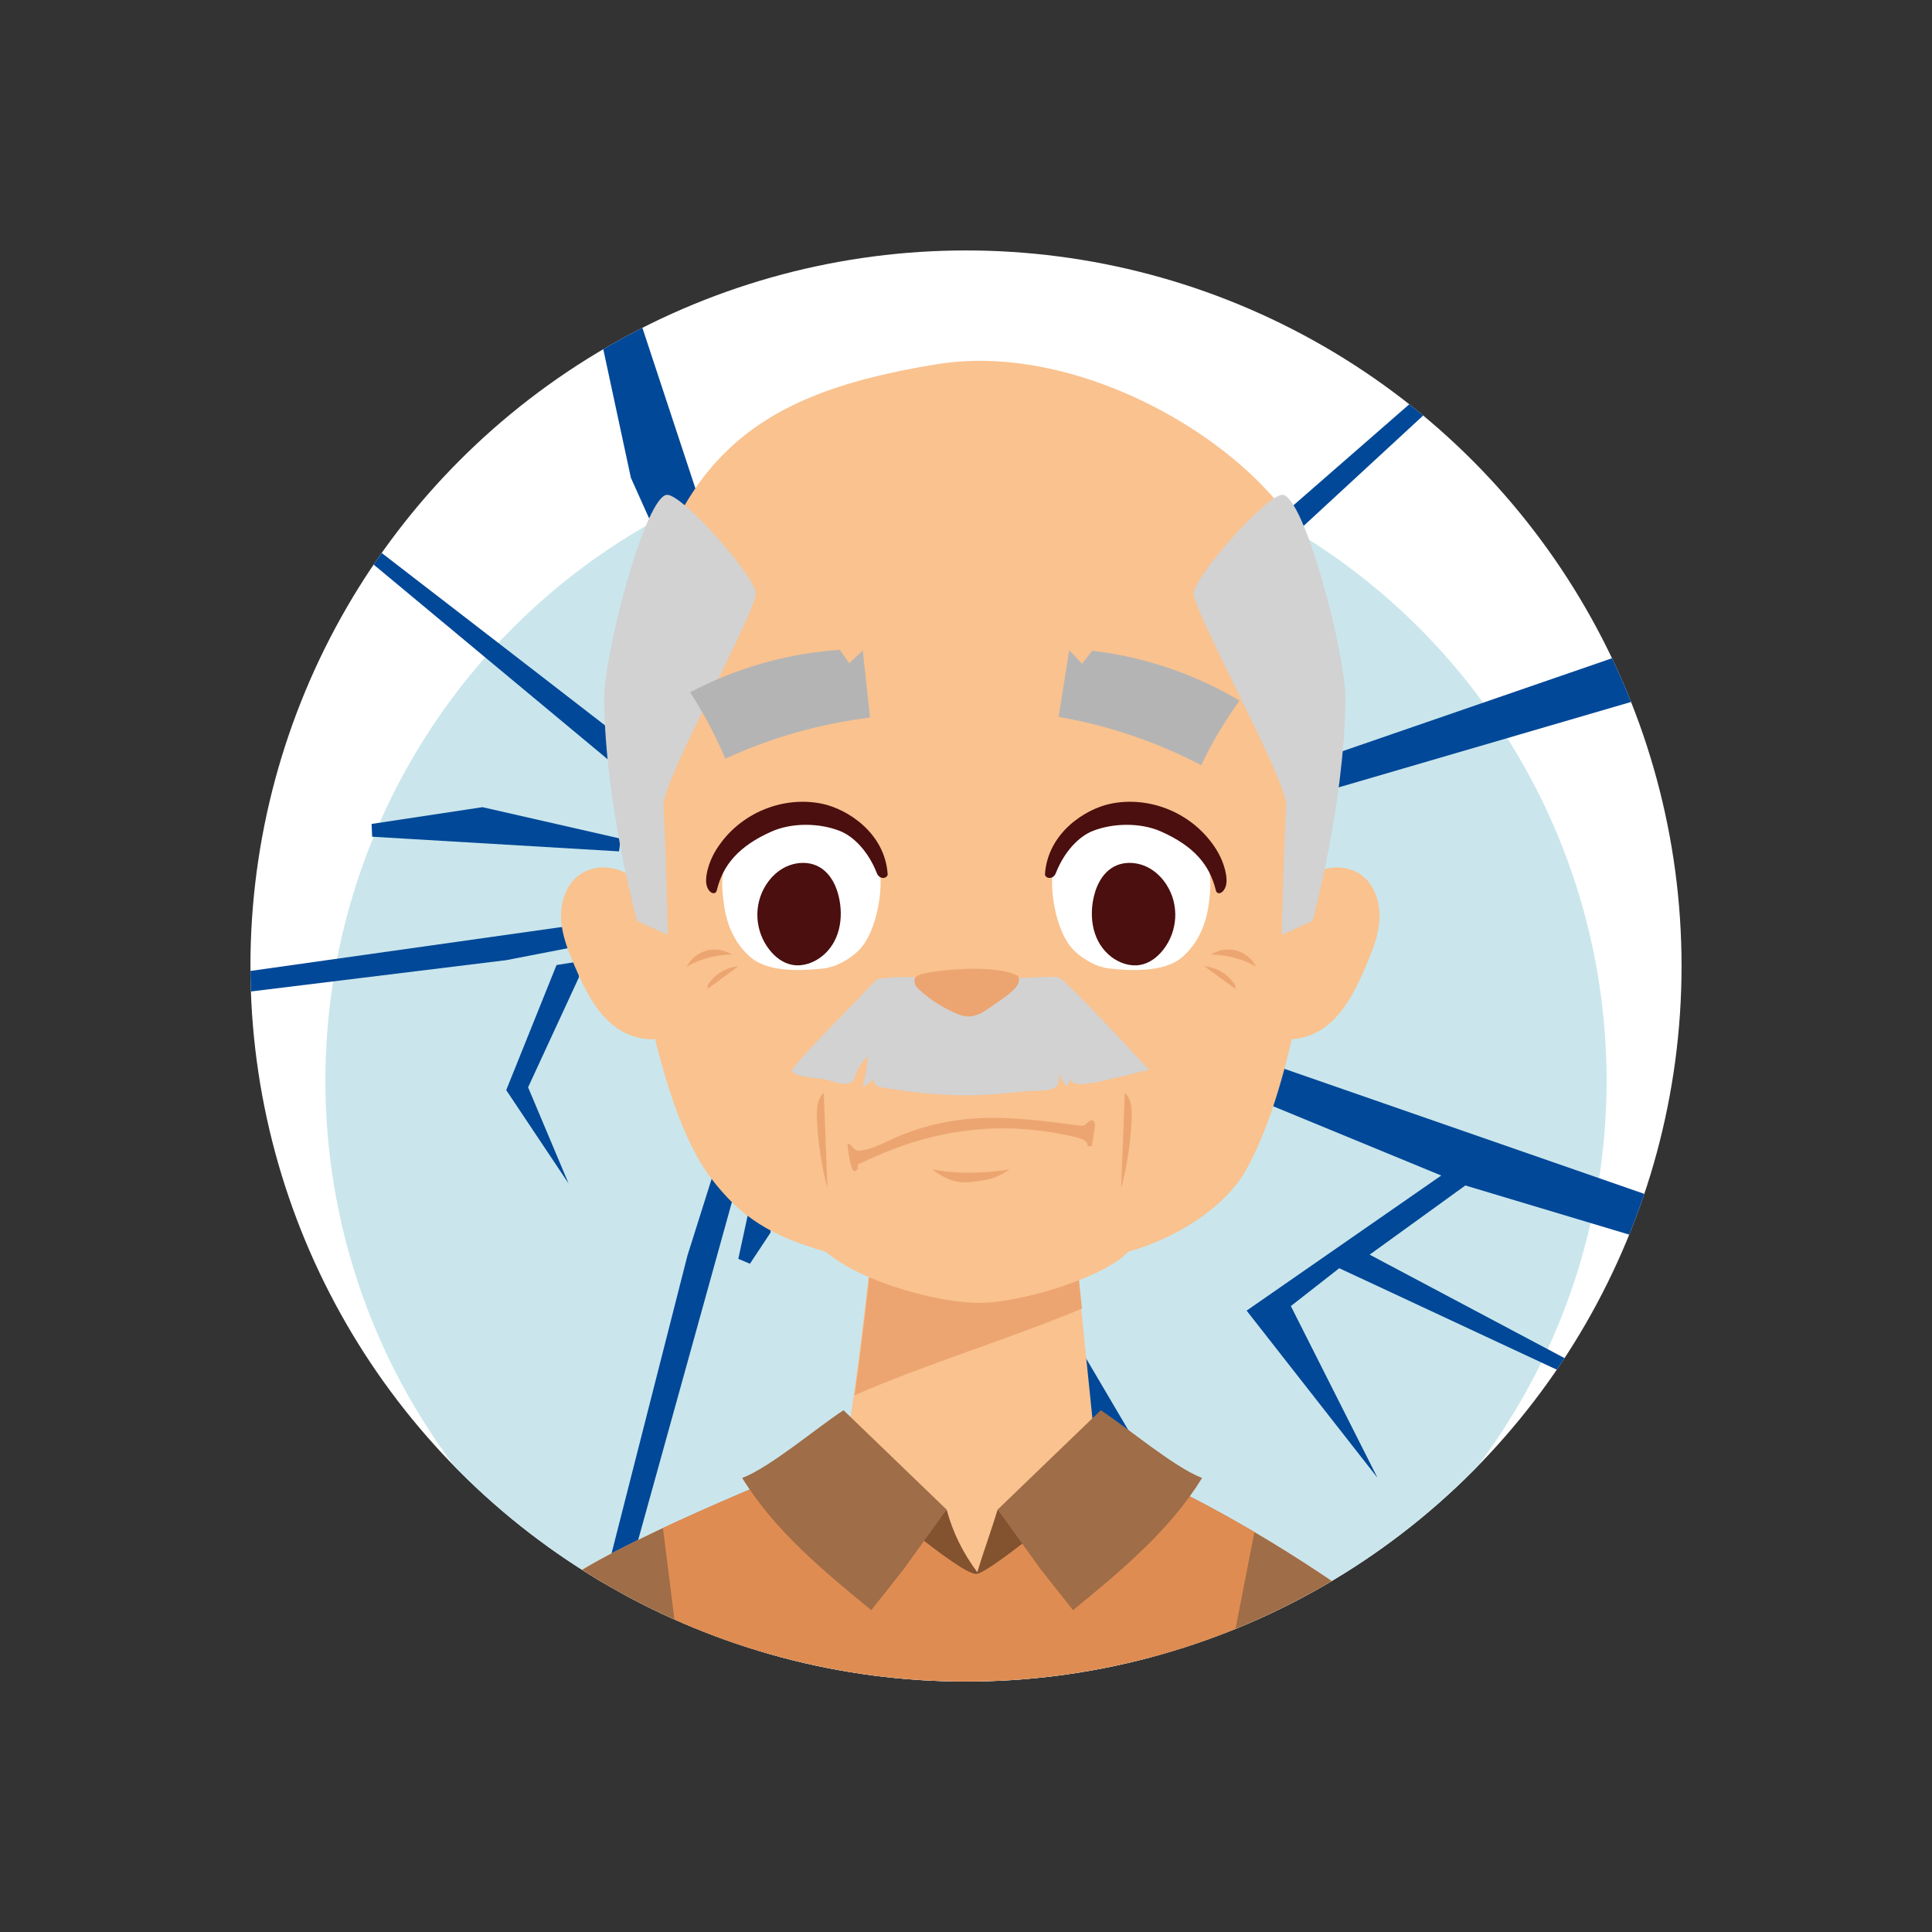 <?xml version="1.0" encoding="utf-8"?>
<!-- Generator: Adobe Illustrator 28.0.0, SVG Export Plug-In . SVG Version: 6.00 Build 0)  -->
<svg version="1.1" id="Layer_1" xmlns="http://www.w3.org/2000/svg" xmlns:xlink="http://www.w3.org/1999/xlink" x="0px" y="0px"
	 viewBox="0 0 1080 1080" style="enable-background:new 0 0 1080 1080;" xml:space="preserve">
<rect x="0" y="0" width="1080" height="1080" fill="#333333" stroke="none"/>
<style type="text/css">
	.st0{clip-path:url(#SVGID_00000090266494973127397440000012714824951624786875_);}
	.st1{fill:#FFFFFF;}
	.st2{fill:#CAE6EC;}
	.st3{fill:none;}
	.st4{fill:#014898;}
	.st5{fill:#F9C28F;}
	.st6{fill:#ECA571;}
	.st7{fill:#83522F;}
	.st8{fill:#9F6D47;}
	.st9{fill:#DF8C53;}
	.st10{fill:#D2D2D2;}
	.st11{fill:#B5B4B4;}
	.st12{fill:#4A0F0E;}
</style>
<g>
	<defs>
		<circle id="SVGID_1_" cx="540" cy="540" r="400"/>
	</defs>
	<clipPath id="SVGID_00000003820919555722653690000006900014952117068466_">
		<use xlink:href="#SVGID_1_"  style="overflow:visible;"/>
	</clipPath>
	<g style="clip-path:url(#SVGID_00000003820919555722653690000006900014952117068466_);">
		<g>
			<circle class="st1" cx="540" cy="540" r="400"/>
			<circle class="st2" cx="540" cy="604.13" r="358.1"/>
			<circle class="st3" cx="540" cy="540" r="400"/>
			<g>
				<polygon class="st4" points="453.22,491.26 459.91,488.67 352.2,162.35 330.18,162.36 352.67,267.08 				"/>
				<polygon class="st4" points="715.5,449.73 975.55,373.77 975.54,342.31 721.76,429.82 699.03,420.9 481.23,503.59 
					602.95,410.09 864.91,168.27 860.11,162.93 469.72,503.39 472.58,506.87 465.74,509.47 507.52,391.67 500.82,389.1 
					460.76,485.51 458.77,507.97 465.71,509.48 464.24,510.04 466.65,516.8 471.72,515.11 470.23,518.9 805.66,657.13 
					696.87,732.65 770.03,826.11 721.59,730.1 748.65,708.94 880.06,770.23 883.26,763.8 765.65,701.36 819.13,662.69 968.9,707.6 
					968.89,684.66 476.41,513.55 699.18,439.41 				"/>
				<path class="st4" d="M452.48,500.48l-4.45-8.88c-0.47-0.94-1.34-2.68-249.36-193.82l-4.49,5.6l213.19,177.37L452.48,500.48z"/>
				<polygon class="st4" points="208.04,467.73 346.03,475.92 347.04,468.84 269.71,451.21 207.71,460.59 				"/>
				<polygon class="st4" points="524.56,594.46 529.84,589.61 483.75,536.71 468.26,526.24 463.68,531.71 474,542.35 464.93,541.6 
					602.95,771 599.64,881.41 606.79,882.01 618.02,800.11 616.29,791.55 685.84,907.17 692.01,903.5 487.57,556.34 				"/>
				<polygon class="st4" points="445.75,531.16 440.21,524.61 384.28,701.89 321.71,947.46 332.71,947.45 443.59,547.77 
					444.98,671.63 452.16,671.7 456.27,532.79 449.73,526.85 				"/>
				<polygon class="st4" points="412.72,703.71 419.22,706.44 430.75,689.01 431.01,666.66 422.15,660.02 				"/>
				<polygon class="st4" points="413.87,511.35 412.69,504.28 -92.97,575.64 -92.04,582.75 282.96,536.74 				"/>
				<polygon class="st4" points="323.64,546.29 323.09,537.54 311.1,539.47 282.98,609.38 317.85,661.6 295.21,607.81 				"/>
			</g>
		</g>
		<g>
			<g>
				<path class="st5" d="M762.33,896.37c0,0-85.18,40.35-238.57,35.52c-153.39-4.86-214.96-41.98-214.96-41.98
					c16.77-19.07,117.29-60.61,151-74.03c6.2-2.47,10.13-3.99,10.89-4.25c4.75-1.6,17.03-117.81,17.03-117.81h112.81l12.2,119.24
					c3.64,1.37,7.31,2.79,10.92,4.28C696.22,846.97,762.33,896.37,762.33,896.37z"/>
				<path class="st6" d="M604.81,731.51c-37.5,15.84-90.01,31.99-127.1,48.47c5.02-34.9,10.45-86.17,10.45-86.17h112.79
					L604.81,731.51z"/>
				<path class="st7" d="M561.68,888.03c-10.62,2.95-21.84,3.76-32.77,2.36c-8.28-1.06-17.5-4.3-20.53-12.08
					c-2.63-6.75,0.54-14.47,5.17-20.03c4.64-5.56,10.99-8.84,15.62-14.4c3.5,12.93,9.15,24.22,17.13,34.98
					c3.46-11.41,7.92-23.58,11.38-34.98c6.58,3.67,12.24,8.49,16.58,14.64c4.34,6.15,5.78,14.97,1.49,21.16
					C572.59,884.26,567.05,886.54,561.68,888.03z"/>
				<path class="st8" d="M762.33,896.37c0,0-85.18,40.35-238.57,35.52c-153.39-4.86-214.96-41.98-214.96-41.98
					c16.77-19.07,117.29-60.61,151-74.03c23.38,17.82,77.17,64.92,86.14,63.99c7.6-0.82,61.69-45.01,77.7-62.53
					C696.22,846.97,762.33,896.37,762.33,896.37z"/>
				<path class="st9" d="M701.22,856.44c-4.02,20.7-8.06,41.37-12.11,62.06c-39.94,8.44-79.36,38.58-149.11,36.39
					c-63.61-2.04-127.68-32.58-161.88-40.76c-2.5-19.97-5.04-39.97-7.54-59.94c33.42-15.66,71.03-31.06,89.23-38.31
					c23.38,17.82,77.17,64.92,86.14,63.99c7.6-0.82,61.69-45.01,77.7-62.53C651.62,828.75,678.6,843.1,701.22,856.44z"/>
				<path class="st8" d="M504.96,877.44c8.07-11.19,16.14-22.38,24.22-33.56c-19.22-18.52-38.43-37.03-57.65-55.55
					c-13.94,8.98-41.12,32.02-56.64,37.86c18.15,29.45,45.4,51.96,72.15,73.91L504.96,877.44z"/>
				<path class="st8" d="M581.9,877.44c-8.07-11.19-16.14-22.38-24.22-33.56c19.22-18.52,38.43-37.03,57.65-55.55
					c13.94,8.98,41.12,32.02,56.64,37.86c-18.15,29.45-45.4,51.96-72.15,73.91L581.9,877.44z"/>
				<path class="st5" d="M349.49,392.14c-7.89,52.95,7.94,213.38,47.74,266.15c16.73,22.18,33.88,32.74,64.32,41.4
					c20.67,17.7,64.46,28.67,85.72,28.67c23.2,0,70.19-14.26,83.47-28.67c24.57-6.66,53.72-23.81,65.92-45.84
					c44.21-79.8,49.93-270.15,40.08-329.3c-9.86-59.14-120.95-135.8-212.88-120.97C415.91,220.99,369.21,259.77,349.49,392.14z"/>
				<path class="st10" d="M545.11,547.82c0,0-52.63-3.79-55.84,0.36c-3.21,4.15-48.62,49.27-46.8,50.82
					c3.94,3.36,13.73,3.47,18.43,4.38c3.9,0.76,12.04,4.04,15.32,1.43c1.5-1.19,2.39-5.4,3.39-7.15c1.51-2.66,3.33-5.12,5.4-7.3
					c-0.27,5.92-1.23,11.81-2.87,17.47c2.33-1.53,4.66-3.06,6.99-4.59c-0.75,0.98-0.31,2.56,0.6,3.36c0.91,0.8,2.13,1.03,3.29,1.24
					c15.93,2.78,31.73,4.44,47.95,4.44c10.7-0.09,21.39-1.02,32.03-2.22c4.23-0.48,13.27,0.23,16.84-2.21
					c3.42-2.34,2.08-8.28,2.1-12.28c-0.44,4.41,1.38,9.01,4.64,11.71c0.58-1.24,1.16-2.49,1.74-3.73c1.19,1.79,3.36,2.57,5.41,2.51
					c8.56-0.25,18.1-3.41,26.62-5.06c1.23-0.24,11.44-3.47,12.32-2.51c0,0-47.38-51.69-51.21-52.26S545.11,547.82,545.11,547.82z"/>
				<path class="st6" d="M568.89,545.41c-9.78-5.07-32.4-4.6-49.96-1.71c-2.3,0.38-4.66,0.84-6.53,2.09
					c-1.87,1.25-1.22,3.56-0.42,5.5c4.73,5.04,11.48,10.05,20.16,14.17c2.87,1.36,5.89,2.7,9.14,2.74c4.92,0.06,9.18-2.84,13-5.6
					C560.7,557.97,572.75,551.14,568.89,545.41z"/>
				<path class="st5" d="M722.91,498.86c4.17-5.97,10.14-10.81,17.12-12.89c6.98-2.08,14.95-1.17,20.86,3.08
					c7.53,5.41,10.72,15.35,10.26,24.61c-0.46,9.26-4.01,18.05-7.68,26.56c-5.43,12.59-11.64,25.56-22.59,33.82
					c-10.95,8.27-28.02,10.04-37.68,0.31L722.91,498.86z"/>
				<path class="st5" d="M361.89,498.86c-4.17-5.97-10.14-10.81-17.12-12.89c-6.98-2.08-14.95-1.17-20.86,3.08
					c-7.53,5.41-10.72,15.35-10.26,24.61c0.46,9.26,4.01,18.05,7.68,26.56c5.43,12.59,11.64,25.56,22.59,33.82
					c10.95,8.27,28.02,10.04,37.68,0.31L361.89,498.86z"/>
				<path class="st10" d="M356.11,514.79c0,0-17.71-64.37-18.4-123.55c-0.3-25.95,23.29-114.58,35.24-114.63
					c8.66-0.03,47.02,42.95,49.57,54.54c1.76,7.98-52.23,105.24-51.63,118.9c2.17,49.43,2.4,72.57,2.4,72.57L356.11,514.79z"/>
				<path class="st10" d="M733.71,514.79c0,0,17.71-64.37,18.4-123.55c0.3-25.95-23.29-114.58-35.24-114.63
					c-8.66-0.03-47.02,42.95-49.57,54.54c-1.76,7.98,52.23,105.24,51.63,118.9c-2.17,49.43-2.4,72.57-2.4,72.57L733.71,514.79z"/>
				<path class="st6" d="M462.54,664.19c-0.68-17.77-1.36-35.54-2.04-53.3c-3.71,3.36-4.01,9-3.83,14
					C457.15,638.16,459.12,651.37,462.54,664.19z"/>
				<path class="st6" d="M626.73,664.19c0.68-17.77,1.36-35.54,2.04-53.3c3.71,3.36,4.01,9,3.83,14
					C632.12,638.16,630.15,651.37,626.73,664.19z"/>
				<path class="st6" d="M673.3,540.17c5.76,4.2,11.53,8.4,17.29,12.6c-0.04-0.66-0.08-1.33-0.12-1.99
					C686.83,544.81,680.26,540.75,673.3,540.17z"/>
				<path class="st6" d="M702.16,540.31c-2.23-4.35-6.36-7.68-11.08-8.94c-4.72-1.26-9.96-0.42-14.06,2.24
					C685.78,533.68,694.52,536.01,702.16,540.31z"/>
				<path class="st6" d="M412.78,540.17c-5.76,4.2-11.53,8.4-17.29,12.6c0.04-0.66,0.08-1.33,0.12-1.99
					C399.25,544.81,405.82,540.75,412.78,540.17z"/>
				<path class="st6" d="M383.92,540.31c2.23-4.35,6.36-7.68,11.08-8.94c4.72-1.26,9.96-0.42,14.06,2.24
					C400.3,533.68,391.56,536.01,383.92,540.31z"/>
			</g>
			<path class="st11" d="M469.48,363.28c-29.16,1.91-57.89,10.06-83.7,23.75c7.64,11.75,14.23,24.18,19.66,37.1
				c25.57-11.8,52.98-19.59,80.93-23.01c-1.36-12.5-2.73-25.01-4.09-37.51c-2.52,2.4-5.04,4.81-7.56,7.21
				C472.96,368.31,471.22,365.79,469.48,363.28z"/>
			<path class="st11" d="M610.49,363.79c29.03,3.35,57.32,12.92,82.42,27.86c-8.22,11.35-15.41,23.44-21.47,36.08
				c-24.95-13.05-51.94-22.19-79.69-26.99c1.98-12.42,3.96-24.84,5.94-37.26c2.4,2.53,4.8,5.05,7.19,7.58
				C606.75,368.64,608.62,366.21,610.49,363.79z"/>
			<g>
				<path class="st6" d="M564.19,653.71c-14.82,2.39-29.82,2.56-42.86,0c5.72,5,13.55,8,21.12,7.08
					C550.02,659.87,556.51,659.42,564.19,653.71z"/>
				<path class="st6" d="M608.04,640.98c0.77-0.17,1.55-0.33,2.32-0.5c0.54-3.41,1.08-6.82,1.62-10.23
					c0.12-0.75,0.24-1.52,0.07-2.26c-0.16-0.74-0.67-1.45-1.41-1.63c-1.8-0.43-3.06,2.08-4.56,2.66c-1.78,0.68-3.55-0.03-5.39-0.2
					c-5.12-0.45-25.96-3.96-46.29-3.94c-20.09,0.02-40.27,4.31-58.44,13.2c-4.38,2.14-11.18,5.04-16.05,5.17
					c-2.96,0.08-4.9-5.15-6.15-3.6c0.68,7.29,2.43,17.06,4.62,14.79c2.16-1.83,0.73-0.68,1.2-3.47
					c36.35-17.82,75.61-26.37,122.14-15.19C604.32,636.42,608.25,637.56,608.04,640.98z"/>
			</g>
			<g>
				<path class="st1" d="M462.78,461.01c13.16,2.91,23.92,10.39,28.51,23.81c2.76,8.07,0,36.19-12,47.16
					c-4.98,4.55-12,8.58-18.69,9.36c-12.19,1.42-30.77,2.28-40.71-5.98c-8.76-7.28-13.58-18.05-15.11-29.17
					c-1.21-8.8-2.24-18.14,1.95-25.99c7.16-13.43,23.59-18.4,38.35-22.12L462.78,461.01z"/>
				<path class="st12" d="M430.12,530.93c-8.27-10.54-9.01-25.22-1.85-36.36c2.63-4.1,6.32-7.77,11.04-10.02
					c4.72-2.25,10.54-2.94,15.56-1.27c8.11,2.69,12.3,10.57,14.03,18c2.77,11.88,0.61,25.63-9.82,33.61
					c-4.33,3.32-10.21,5.45-15.87,4.52C437.74,538.53,433.28,534.96,430.12,530.93z"/>
				<path class="st12" d="M400.7,497.69c3.31-13.89,12.02-24.67,30.75-32.92c11.29-4.97,26.6-4.79,38.09-0.24
					c7.71,3.05,15.9,11.49,20.59,23.5c1.47,3.77,5.59,3.24,6.09,0.9c-1.39-23.09-22.24-36.56-36.49-39.59
					c-21.43-4.55-45.93,4.58-59.12,25.26c-3.95,6.19-5.92,13.19-5.9,17.7C394.74,498.85,399.86,501.2,400.7,497.69z"/>
				<g>
					<path class="st1" d="M617.58,461.01c-13.16,2.91-23.92,10.39-28.51,23.81c-2.76,8.07,0,36.19,12,47.16
						c4.98,4.55,12,8.58,18.69,9.36c12.19,1.42,30.77,2.28,40.71-5.98c8.76-7.28,13.58-18.05,15.11-29.17
						c1.21-8.8,2.24-18.14-1.95-25.99c-7.16-13.43-23.59-18.4-38.35-22.12L617.58,461.01z"/>
					<path class="st12" d="M650.24,530.94c8.27-10.55,9.01-25.23,1.85-36.37c-2.64-4.1-6.33-7.78-11.05-10.02
						c-4.72-2.25-10.54-2.94-15.56-1.27c-8.11,2.69-12.3,10.57-14.03,18.01c-2.77,11.88-0.61,25.64,9.82,33.62
						c4.33,3.32,10.21,5.45,15.88,4.53C642.63,538.53,647.09,534.96,650.24,530.94z"/>
					<path class="st12" d="M679.66,497.69c-3.31-13.89-12.02-24.67-30.75-32.92c-11.29-4.97-26.6-4.79-38.09-0.24
						c-7.71,3.05-15.9,11.49-20.59,23.5c-1.47,3.77-5.59,3.24-6.09,0.9c1.39-23.09,22.24-36.56,36.49-39.59
						c21.43-4.55,45.93,4.58,59.12,25.26c3.95,6.19,5.92,13.19,5.9,17.7C685.62,498.85,680.5,501.2,679.66,497.69z"/>
				</g>
			</g>
		</g>
	</g>
</g>
</svg>
